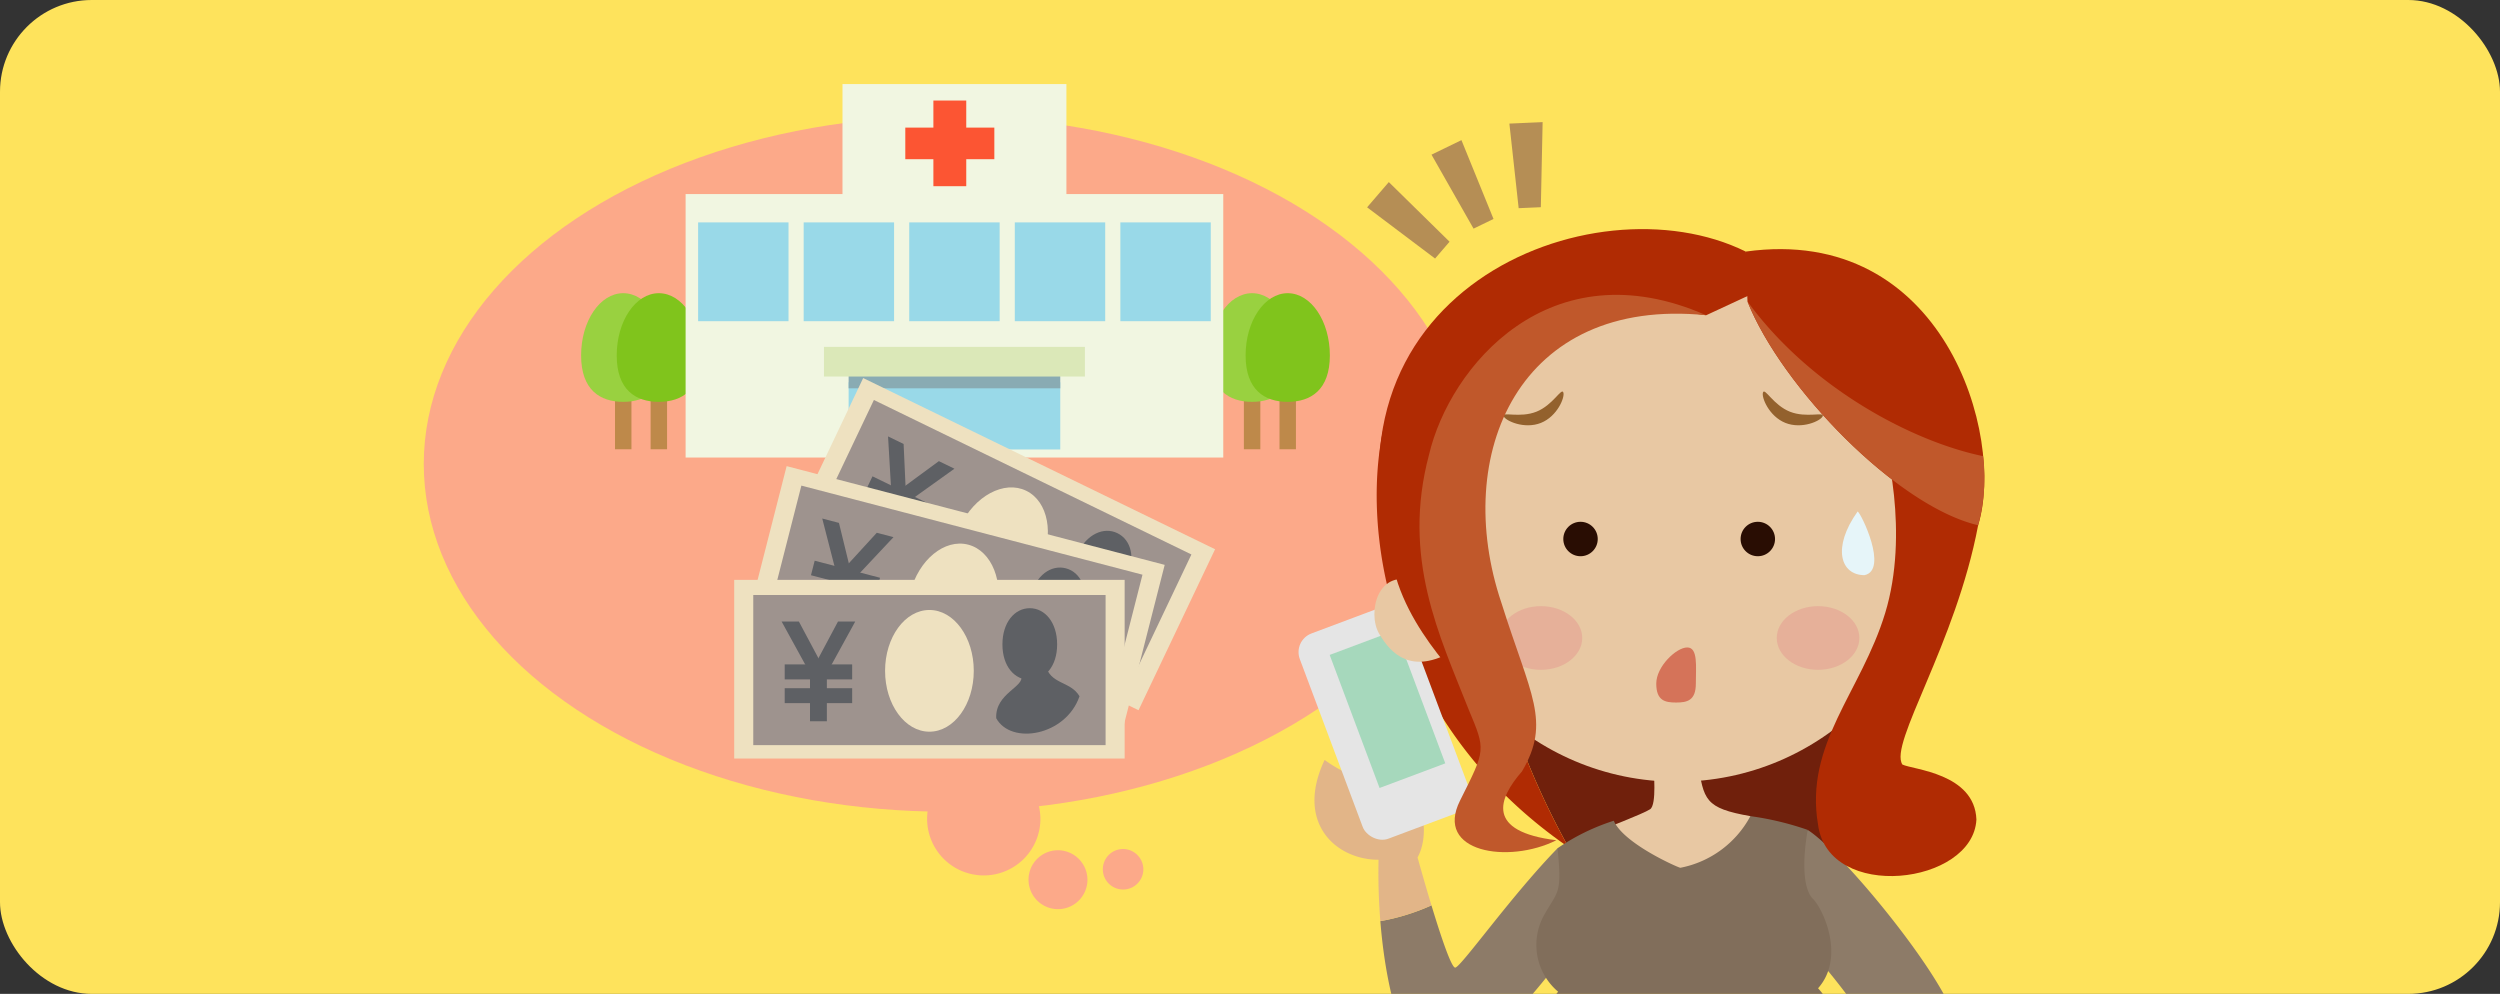 <svg xmlns="http://www.w3.org/2000/svg" xmlns:xlink="http://www.w3.org/1999/xlink" width="327" height="130" viewBox="0 0 327 130"><rect x="0" y="0" width="327" height="130" fill="#333333" stroke="none"/><defs><style>.a{fill:#fffbf0;}.b{fill:#fee35c;}.c{clip-path:url(#a);}.d{fill:#fca989;}.e{fill:#be894a;}.f{fill:#99d140;}.g{fill:#80c41c;}.h{fill:#f1f6e1;}.i{fill:#99d9e8;}.j{fill:#89abb3;}.k{fill:#fc5533;}.l{fill:#dbe8b8;}.m{fill:#eee1c0;}.n{fill:#9e938e;}.o{fill:#5e6064;}.p{fill:#816e5b;}.q{fill:#70200c;}.r{fill:#b02b03;}.s{fill:#8d7b68;}.t{fill:#e2b588;}.u{fill:#e5e5e5;}.v{fill:#a6d8bc;}.w{fill:#e8c8a3;}.x{fill:#b58e55;}.y{fill:#93612d;}.z{fill:#290d03;}.aa{fill:#d57359;}.ab{fill:#e6b099;}.ac{fill:#e6f5f9;}.ad{fill:#c0582b;}.ae{fill:#f3efe5;mix-blend-mode:multiply;isolation:isolate;}.af{fill:#fff;}</style><clipPath id="a"><rect class="a" width="327" height="130" rx="12" transform="translate(24 4187)"/></clipPath></defs><g transform="translate(-24 -4187)"><rect class="b" width="327" height="130" rx="12" transform="translate(24 4187)"/><g class="c"><g transform="translate(-15.483 4101.968)"><g transform="translate(-23 3)"><ellipse class="d" cx="68.386" cy="45.482" rx="68.386" ry="45.482" transform="translate(117.911 97.241)"/><path class="d" d="M200.886,192.267a7.409,7.409,0,1,1-7.408-7.493A7.452,7.452,0,0,1,200.886,192.267Z" transform="translate(-2.319 -3.053)"/><g transform="translate(11 -2)"><g transform="translate(127.492 122.381)"><rect class="e" width="2.15" height="9.302" transform="translate(4.434 11.113)"/><path class="f" d="M127.83,131.484c0,4.5,2.466,6.073,5.509,6.073s5.51-1.577,5.51-6.073-2.468-8.14-5.51-8.14S127.83,126.989,127.83,131.484Z" transform="translate(-127.83 -123.344)"/><g transform="translate(4.658)"><rect class="e" width="2.15" height="9.302" transform="translate(4.434 11.113)"/><path class="g" d="M132.652,131.484c0,4.5,2.467,6.073,5.509,6.073s5.51-1.577,5.51-6.073-2.468-8.14-5.51-8.14S132.652,126.989,132.652,131.484Z" transform="translate(-132.652 -123.344)"/></g></g><g transform="translate(209.749 122.381)"><rect class="e" width="2.151" height="9.302" transform="translate(4.434 11.113)"/><path class="f" d="M212.983,131.484c0,4.5,2.467,6.073,5.509,6.073S224,135.98,224,131.484s-2.468-8.14-5.511-8.14S212.983,126.989,212.983,131.484Z" transform="translate(-212.983 -123.344)"/><g transform="translate(4.659)"><rect class="e" width="2.15" height="9.302" transform="translate(4.434 11.113)"/><path class="g" d="M217.806,131.484c0,4.5,2.467,6.073,5.509,6.073s5.51-1.577,5.51-6.073-2.468-8.14-5.51-8.14S217.806,126.989,217.806,131.484Z" transform="translate(-217.806 -123.344)"/></g></g><g transform="translate(141.16 95.032)"><path class="h" d="M191.79,109.417V95.032H162.5v14.385H141.979v34.456h70.326V109.417Z" transform="translate(-141.979 -95.032)"/><g transform="translate(1.635 18.089)"><rect class="i" width="11.826" height="12.921"/><rect class="i" width="11.826" height="12.921" transform="translate(13.808)"/><rect class="i" width="11.826" height="12.921" transform="translate(27.616)"/><rect class="i" width="11.826" height="12.921" transform="translate(41.423)"/><rect class="i" width="11.826" height="12.921" transform="translate(55.231)"/></g><g transform="translate(21.323 37.212)"><rect class="i" width="27.682" height="8.787" transform="translate(0 1.787)"/><rect class="j" width="27.682" height="2.584"/></g><g transform="translate(28.736 2.153)"><rect class="k" width="11.647" height="4.134" transform="translate(0 3.533)"/><rect class="k" width="4.3" height="11.199" transform="translate(3.673)"/></g><rect class="l" width="34.132" height="3.877" transform="translate(18.098 34.369)"/></g><g transform="translate(147.516 133.481)"><g transform="translate(6.86)"><path class="m" d="M201.686,178.284,155.66,155.891l10.011-21.055L211.7,157.229Z" transform="translate(-155.66 -134.836)"/><path class="n" d="M200.295,175.71,158.764,155.5l8.413-17.694,41.531,20.207Z" transform="translate(-155.765 -134.937)"/><path class="m" d="M189.578,159.8c-1.885,3.961-5.75,6.034-8.64,4.629s-3.7-5.754-1.815-9.718,5.751-6.034,8.638-4.629S191.462,155.839,189.578,159.8Z" transform="translate(-156.423 -135.339)"/><g transform="translate(9.054 7.633)"><path class="o" d="M174.367,153.783l-7.955-3.872.842-1.767,7.955,3.87Z" transform="translate(-165.08 -142.922)"/><path class="o" d="M172.988,156.686l-7.955-3.873.841-1.767,7.955,3.87Z" transform="translate(-165.033 -143.02)"/><path class="o" d="M169.057,157.327l-1.987-.967,3.1-6.525,1.989.967Z" transform="translate(-165.102 -142.979)"/><g transform="translate(4.21)"><path class="o" d="M172.2,151.3l-1.944-.947,5.813-4.266,2.034.989Z" transform="translate(-169.42 -142.852)"/><path class="o" d="M169.816,150.04l1.943.946-.333-7.257-2.035-.991Z" transform="translate(-169.391 -142.738)"/></g></g><g transform="translate(33.14 19.98)"><path class="o" d="M201.438,161.667c-1.234,2.6-3.432,3.48-5.213,2.616s-2.47-3.157-1.235-5.753,3.473-3.567,5.254-2.7S202.673,159.071,201.438,161.667Z" transform="translate(-190.117 -155.519)"/><path class="o" d="M201.022,169.333c-.218-2.388-2.883-3.045-2.234-5.743l-3.49-.056c-.123,1.585-4.067.58-5.33,3.616C190.211,171.193,197.189,173.22,201.022,169.333Z" transform="translate(-189.967 -155.792)"/></g></g><g transform="translate(1.086 11.525)"><path class="m" d="M199.134,182.3l-49.452-12.915,5.773-22.622,49.45,12.914Z" transform="translate(-149.682 -146.767)"/><path class="n" d="M197.252,180.063,152.629,168.41l4.853-19.011L202.1,161.052Z" transform="translate(-149.782 -146.856)"/><path class="m" d="M183.619,166.565c-1.086,4.258-4.481,7.051-7.583,6.241s-4.737-4.918-3.65-9.175,4.482-7.05,7.584-6.24S184.7,162.31,183.619,166.565Z" transform="translate(-150.443 -147.123)"/><g transform="translate(8.183 6.848)"><path class="o" d="M167.5,163.7l-8.547-2.232.485-1.9,8.547,2.233Z" transform="translate(-158.18 -154.05)"/><path class="o" d="M166.7,166.824l-8.548-2.232.485-1.9,8.548,2.233Z" transform="translate(-158.153 -154.156)"/><path class="o" d="M163,168.21l-2.135-.557,1.788-7.01,2.136.557Z" transform="translate(-158.245 -154.087)"/><g transform="translate(2.248)"><path class="o" d="M164.9,161.66l-2.088-.546,4.882-5.328,2.186.571Z" transform="translate(-160.56 -153.921)"/><path class="o" d="M162.3,160.935l2.087.546-1.722-7.053-2.186-.571Z" transform="translate(-160.48 -153.856)"/></g></g><g transform="translate(34.484 13.261)"><path class="o" d="M195.588,166.086c-.711,2.79-2.7,4.089-4.612,3.59s-3.028-2.609-2.317-5.4,2.722-4.181,4.636-3.681S196.3,163.3,195.588,166.086Z" transform="translate(-185.484 -160.494)"/><path class="o" d="M196.643,173.664c-.672-2.3-3.414-2.422-3.294-5.2l-3.437.632c.185,1.579-3.876,1.367-4.532,4.6C186.4,177.615,193.63,178.23,196.643,173.664Z" transform="translate(-185.38 -160.766)"/></g></g><g transform="translate(0 26.4)"><rect class="m" width="51.072" height="23.365"/><rect class="n" width="46.085" height="19.635" transform="translate(2.494 1.976)"/><path class="m" d="M180.589,174.2c0,4.4-2.6,7.96-5.8,7.96s-5.8-3.564-5.8-7.96,2.6-7.96,5.8-7.96S180.589,169.8,180.589,174.2Z" transform="translate(-149.253 -162.304)"/><g transform="translate(6.203 5.454)"><rect class="o" width="8.826" height="1.962" transform="translate(0.402 5.598)"/><rect class="o" width="8.826" height="1.961" transform="translate(0.402 8.71)"/><rect class="o" width="2.206" height="7.239" transform="translate(3.712 5.8)"/><path class="o" d="M161.238,174.2h-2.157l3.41-6.393h2.257Z" transform="translate(-155.119 -167.812)"/><path class="o" d="M158.49,174.2h2.157l-3.41-6.393h-2.258Z" transform="translate(-154.979 -167.812)"/></g><g transform="translate(34.267 3.703)"><path class="o" d="M192.035,170.736c0,2.881-1.6,4.642-3.579,4.642s-3.577-1.761-3.577-4.642,1.6-4.737,3.577-4.737S192.035,167.855,192.035,170.736Z" transform="translate(-184.061 -165.999)"/><path class="o" d="M194.934,177.775c-1.22-2.059-3.9-1.482-4.472-4.2l-3.171,1.481c.569,1.481-3.417,2.3-3.253,5.595C185.989,184.191,193.145,182.957,194.934,177.775Z" transform="translate(-184.032 -166.257)"/></g></g></g></g><path class="d" d="M207.508,200.6a3.854,3.854,0,1,1-3.854-3.9A3.875,3.875,0,0,1,207.508,200.6Z" transform="translate(-2.786 -3.458)"/><path class="d" d="M215.161,199.216a2.65,2.65,0,1,1-2.651-2.681A2.666,2.666,0,0,1,215.161,199.216Z" transform="translate(-3.128 -3.453)"/></g><g transform="translate(208.583 101.005)"><path class="p" d="M231.394,239.313c.543,4.5,1.841,8.157,3.779,10.481h57.413a27.348,27.348,0,0,0,3.118-11.623C281.946,236.322,251.222,235.45,231.394,239.313Z" transform="translate(-211.276 -80.662)"/><g transform="translate(10.971 38.394)"><path class="q" d="M259.073,174.385c-9.026-1.181-15.905-4.306-21.121-8.454a102.966,102.966,0,0,0,8.437,19.861c3.226-1.8,24.241-5.554,33.4-.3l6-20.564C283.69,166.729,272.431,175.285,259.073,174.385Z" transform="translate(-221.305 -129.355)"/><path class="r" d="M224.689,133.824c-3.828,13.959-.075,40,23.791,56.438a102.966,102.966,0,0,1-8.437-19.861C226.7,159.784,224.257,142.458,224.689,133.824Z" transform="translate(-223.396 -133.824)"/></g><path class="s" d="M292.273,207.1c.451-4.279-14.409-22.741-19.363-25.893-3.6,5.179-.451,14.86-.451,14.86a90.106,90.106,0,0,1,8.331,10.583Z" transform="translate(-205.559 -88.622)"/><g transform="translate(2.83 83.424)"><path class="s" d="M246.994,183.3c-6,6.154-12.458,15.311-13.359,15.61-.494.165-1.934-4.182-3.136-8.144a28.279,28.279,0,0,1-6.685,2.066c.861,10.775,3.852,19.709,7.72,19.588,4.8-.15,15.01-13.509,15.01-13.509C249.1,192.758,248.646,184.052,246.994,183.3Z" transform="translate(-215.195 -171.745)"/><path class="t" d="M229.764,185.955c1.5-2.7,1.051-7.8-2.1-9.456a17.1,17.1,0,0,1-10.057-3.3c-3.9,8.255,1.5,13.059,7.054,13.059a79.817,79.817,0,0,0,.236,8.03,28.279,28.279,0,0,0,6.685-2.066C230.592,188.957,229.764,185.955,229.764,185.955Z" transform="translate(-216.278 -173.197)"/></g><g transform="translate(0 62.599)"><rect class="u" width="14.807" height="28.669" rx="2.608" transform="translate(0 5.197) rotate(-20.547)"/><rect class="v" width="9.181" height="18.588" transform="translate(4.821 7.091) rotate(-20.547)"/></g><path class="w" d="M228.705,152.905c-5.179-2.027-6.529,4.053-4.953,6.755s4.277,5.4,9.681,2.252Z" transform="translate(-212.463 -92.747)"/><circle class="w" cx="34.223" cy="34.223" r="34.223" transform="translate(16.016 17.83)"/><g transform="translate(9.717)"><path class="x" d="M237.777,112.623l-2.611,1.267-5.5-9.675,3.916-1.9Z" transform="translate(-221.242 -99.958)"/><path class="x" d="M242.685,111.383l-2.9.128-1.214-11.065,4.349-.192Z" transform="translate(-219.961 -100.254)"/><path class="x" d="M231.19,117.112l1.894-2.2-7.944-7.8-2.84,3.3Z" transform="translate(-222.3 -99.268)"/></g><path class="y" d="M275.393,134.288c-.246.615-2.721,1.743-4.877.883s-3.177-3.38-2.931-4,1.359,1.673,3.515,2.532S275.638,133.672,275.393,134.288Z" transform="translate(-206.081 -95.826)"/><path class="y" d="M237.913,134.288c.246.615,2.721,1.743,4.877.883s3.177-3.38,2.931-4-1.359,1.673-3.515,2.532S237.667,133.672,237.913,134.288Z" transform="translate(-210.342 -95.826)"/><circle class="z" cx="2.252" cy="2.252" r="2.252" transform="translate(35.38 52.278)"/><circle class="z" cx="2.252" cy="2.252" r="2.252" transform="translate(58.57 52.278)"/><path class="aa" d="M260.548,165.063c0,2.238-1.16,2.476-2.589,2.476s-2.589-.238-2.589-2.476,2.622-4.728,4.052-4.728S260.548,162.825,260.548,165.063Z" transform="translate(-207.831 -91.621)"/><ellipse class="ab" cx="5.404" cy="4.165" rx="5.404" ry="4.165" transform="translate(63.298 63.31)"/><ellipse class="ab" cx="5.404" cy="4.165" rx="5.404" ry="4.165" transform="translate(27.049 63.31)"/><path class="ac" d="M278.66,144.783c-3.377,4.728-2.252,8.331.9,8.331C282.712,152.438,279.111,145.008,278.66,144.783Z" transform="translate(-204.78 -93.856)"/><path class="r" d="M296,150.9c-10.581-2.477-25.667-18.012-30.17-29.271l-.225-6.529C291.5,111.495,299.6,139.188,296,150.9Z" transform="translate(-206.36 -98.167)"/><path class="r" d="M294.848,148.055c-2.927,15.535-11.708,28.594-9.907,31.3,1.351.675,9.457,1.125,9.681,7.2-.449,8.556-19.363,10.808-20.713.676-1.8-10.583,5.629-17.337,8.781-27.693s.225-22.291-.9-24.992Z" transform="translate(-205.207 -95.327)"/><path class="r" d="M237.186,175.541c-13.733-37.375,6.53-55.388,29.271-51.785l6.3-2.927-1.125-5.4c-20.039-9.907-58.089,5.4-45.481,43.455C229.306,168.111,238.087,174.64,237.186,175.541Z" transform="translate(-212.389 -98.496)"/><path class="w" d="M268.618,180.513c-5.959-1.05-6.107-2.1-6.852-7.054l-5.81.451c0,.6.447,5.1-.447,5.7s-6.4,2.7-6.4,2.7-2.7,9.457,8.556,9.306C272.82,191.02,269.819,183.816,268.618,180.513Z" transform="translate(-208.772 -89.735)"/><path class="ad" d="M265.8,120.765c4.5,11.259,19.588,26.793,30.17,29.271a23.847,23.847,0,0,0,.659-9.036C287.532,139.126,274.17,132.225,265.8,120.765Z" transform="translate(-206.332 -97.307)"/><path class="ad" d="M265.789,122.675c-20.489-9.005-33.548,6.755-36.249,18.237-3.6,13.509,1.351,23.641,5.179,33.323,2.251,5.4,2.251,5.179-1.127,11.933s6.3,8.331,12.609,5.179c-9.232-1.127-7.656-5.4-4.5-9.007,3.828-6.529,1.127-9.907-2.7-22.065C232.467,140.912,241.248,120.2,265.789,122.675Z" transform="translate(-211.722 -97.416)"/><g transform="translate(19.833 90.778)"><path class="p" d="M280.014,202.143c3.6-4.053.676-10.357-.676-11.708s-1.351-5.179-.675-9.007a38.712,38.712,0,0,0-7.5-1.8A13.241,13.241,0,0,1,262,186.382c-.225,0-7.431-3.152-8.706-6.154a27.91,27.91,0,0,0-7.355,3.6c.6,6,.054,5.539-1.651,8.556a8.008,8.008,0,0,0,1.726,10.206c-12.025,14.759-16.041,32.855-14.586,44.907,19.828-3.863,50.552-2.991,64.31-1.143C296.832,227.528,282.97,205.284,280.014,202.143Z" transform="translate(-231.145 -179.627)"/></g><path class="s" d="M291.8,204.266c-.327,3.1-5.04,9.29-10.613,15.117l-6.709-4.212a118.386,118.386,0,0,0,5.84-11.356C282.343,200.138,290.9,199.537,291.8,204.266Z" transform="translate(-205.085 -85.794)"/><path class="w" d="M272.887,219.808c-2.477,2.7-7.431-2.476-9.456.9-.9,2.251,4.277,1.576,3.152,3.827-2.252,3.6-6.529,3.152-7.656,6.529-.9,2.927,3.377,6.3,6.3,6.98,6.325,1.054,9.492-7.564,11.348-13.1a4.363,4.363,0,0,1,1.216-1.849c1.891-1.714,3.813-3.59,5.643-5.5l-6.709-4.212C275.376,215.775,274.008,218.09,272.887,219.808Z" transform="translate(-207.337 -83.999)"/><path class="ae" d="M293.292,222.93c-9.967,26.59-46,31.25-61.39,21.694a17.273,17.273,0,0,0,3.2,7.134h57.413C297.105,243.34,296.163,232.693,293.292,222.93Z" transform="translate(-211.203 -82.626)"/><g transform="translate(42.287 123.291)"><path class="af" d="M264.3,208.055l.284,2.149a13.4,13.4,0,0,0-11.52,15.02l-2.149.284A15.571,15.571,0,0,1,264.3,208.055Z" transform="translate(-250.777 -208.055)"/><path class="af" d="M264.248,212.79l.284,2.149a8.108,8.108,0,0,0-6.971,9.088l-2.149.284A10.278,10.278,0,0,1,264.248,212.79Z" transform="translate(-250.124 -207.375)"/></g></g></g></g></g></svg>
